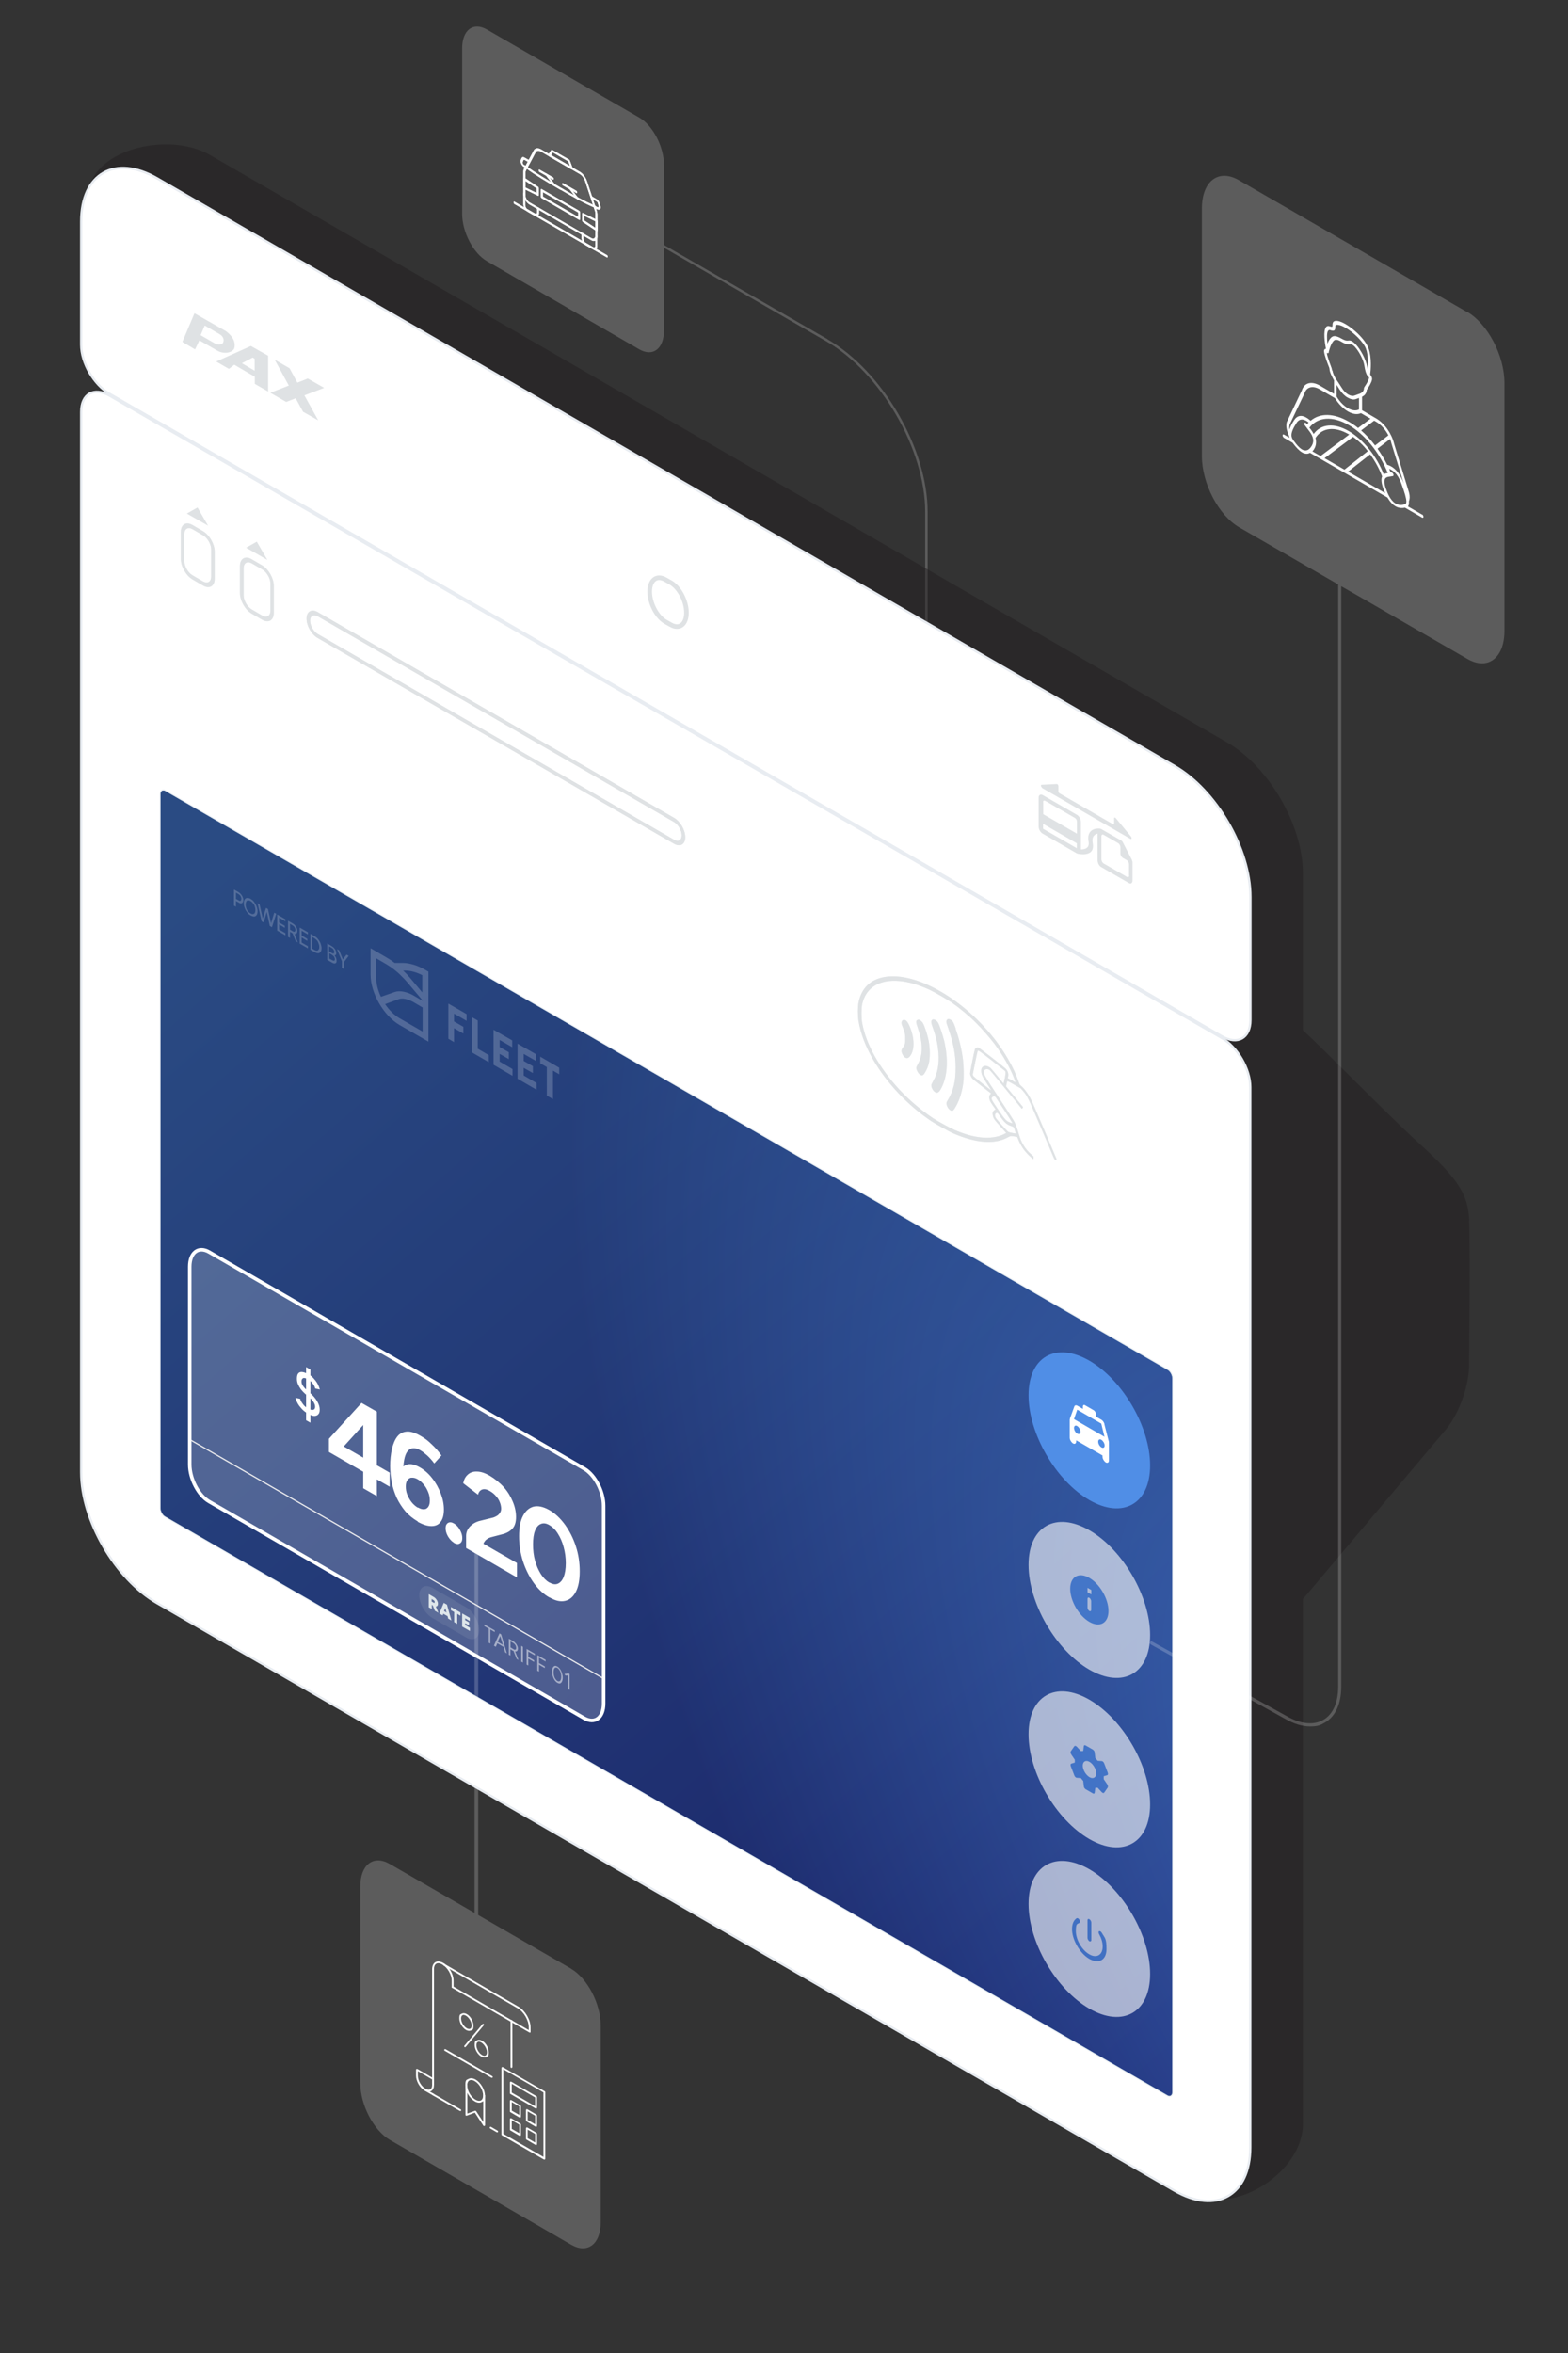 <?xml version="1.0" encoding="UTF-8"?>
<svg id="Layer_1" xmlns="http://www.w3.org/2000/svg" xmlns:xlink="http://www.w3.org/1999/xlink" version="1.1" viewBox="0 0 1024 1536">
  <rect x="0" y="0" width="1024" height="1536" fill="#333333" stroke="none"/>
  <!-- Generator: Adobe Illustrator 29.8.1, SVG Export Plug-In . SVG Version: 2.1.1 Build 2)  -->
  <defs>
    <style>
      .st0, .st1, .st2, .st3, .st4 {
        fill: none;
      }

      .st5 {
        fill: #508ee6;
      }

      .st6, .st7, .st8, .st9, .st10 {
        fill: #fff;
      }

      .st6, .st4 {
        stroke: #e8ecf1;
        stroke-miterlimit: 10;
        stroke-width: 1.5px;
      }

      .st11 {
        fill: #2636c6;
      }

      .st12 {
        fill: url(#radial-gradient);
      }

      .st7 {
        opacity: .2;
      }

      .st13 {
        clip-path: url(#clippath-1);
      }

      .st14 {
        fill: #949ea5;
      }

      .st1 {
        stroke: #949ea5;
        stroke-width: 3px;
      }

      .st15 {
        fill: url(#linear-gradient1);
        fill-opacity: .4;
      }

      .st16 {
        opacity: .6;
      }

      .st17 {
        opacity: .2;
      }

      .st18 {
        opacity: .3;
      }

      .st2 {
        stroke: #e9e9ec;
        stroke-width: .8px;
      }

      .st3 {
        stroke: #fff;
        stroke-width: 2.3px;
      }

      .st19 {
        fill: url(#radial-gradient1);
      }

      .st20 {
        fill: #e0e0e0;
        fill-opacity: .1;
      }

      .st21 {
        fill: #dee6ea;
      }

      .st9 {
        fill-opacity: .2;
      }

      .st22 {
        fill: #bdccd4;
      }

      .st23 {
        fill: url(#linear-gradient);
        fill-opacity: .3;
      }

      .st24 {
        clip-path: url(#clippath);
      }

      .st25 {
        fill: #231f20;
      }

      .st25, .st10 {
        isolation: isolate;
        opacity: .5;
      }
    </style>
    <clipPath id="clippath">
      <path class="st0" d="M107.8,516.4l654.8,378c1.6.9,2.9,3.4,2.9,5.5v465.7c0,2.1-1.3,3.1-2.9,2.2L107.8,989.8c-1.6-.9-2.9-3.4-2.9-5.5v-465.7c0-2.1,1.3-3.1,2.9-2.2Z"/>
    </clipPath>
    <clipPath id="clippath-1">
      <polygon class="st0" points="94.7 497.8 781.1 894.1 781.1 1385.9 94.7 989.6 94.7 497.8"/>
    </clipPath>
    <radialGradient id="radial-gradient" cx="1.8" cy="1280.7" fx="1.8" fy="1280.7" r=".8" gradientTransform="translate(-595731.1 -343861.5) rotate(90) scale(333.4 -465.5) skewX(38.9)" gradientUnits="userSpaceOnUse">
      <stop offset="0" stop-color="#66cdea"/>
      <stop offset="1" stop-color="#66cda4"/>
    </radialGradient>
    <linearGradient id="linear-gradient" x1="184.5" y1="936.8" x2="806.3" y2="419" gradientTransform="translate(40.5 1515.1) rotate(30) scale(1 -1) skewX(-30)" gradientUnits="userSpaceOnUse">
      <stop offset="0" stop-color="#a839ff"/>
      <stop offset="1" stop-color="#c882ff"/>
    </linearGradient>
    <radialGradient id="radial-gradient1" cx="1.5" cy="1281.2" fx="1.5" fy="1281.2" r=".8" gradientTransform="translate(-637553.4 -1348706.9) rotate(176.2) scale(555.9 -1084.4) skewX(-37.6)" gradientUnits="userSpaceOnUse">
      <stop offset="0" stop-color="#508ee6"/>
      <stop offset="1" stop-color="#192167"/>
    </radialGradient>
    <linearGradient id="linear-gradient1" x1="194.7" y1="952.6" x2="761.6" y2="430.2" gradientTransform="translate(40.5 1515.1) rotate(30) scale(1 -1) skewX(-30)" gradientUnits="userSpaceOnUse">
      <stop offset="0" stop-color="#4389ac"/>
      <stop offset="1" stop-color="#192167"/>
    </linearGradient>
  </defs>
  <path class="st7" d="M540.4,221.4l-106.8-61.5v-52.2c0-12-7.3-25.9-16.2-31l-99.4-57.4c-9-5.2-16.2.3-16.2,12.3v107.9c0,12,7.3,25.9,16.2,31l51,29.5,2,1.2,46.4,26.8c9,5.2,16.2-.3,16.2-12.3v-54l106,61.1c35.6,20.6,64.6,70.5,64.6,111.4v74.3c0,.4.3.8.8.8s.8-.3.8-.8v-74.3c0-41.3-29.3-91.9-65.4-112.7Z"/>
  <path class="st25" d="M959.5,796.5c-.9-16.7-6.4-26.2-32.9-50.3-21-19.1-61.3-60.5-75.7-73.7v-102.4c0-31.4-22.2-69.6-49.6-85.5L137,101.1c-27.4-15.8-79.6-3.4-79.6,28l-1.6,80.7s-1.9,14.6,4.7,30.3c6.2,14.7,13.7,19.5,14.6,20.1-1-.6-10.9-6-18,1.1-5.6,5.6-2.2,697.6-2.2,697.6,0,31.4,22.2,69.6,49.6,85.4l673.5,387.2c27.4,15.8,72.9-13.5,72.9-44.9v-342.9c.9-.9,1.7-1.8,2.5-2.8l90.9-107.8c8.7-10.3,15.5-29.7,15.1-43.2,0,0,.9-76.7,0-93.4Z"/>
  <g>
    <path class="st6" d="M53,268.9c0-11.8,8.3-16.5,18.6-10.6l726.3,419.3c10.3,5.9,18.6,20.3,18.6,32v692.2c0,31.4-22.2,44-49.6,28.2L102.6,1046.5c-27.4-15.8-49.6-54.1-49.6-85.4V268.9Z"/>
    <path class="st6" d="M53,144.6c0-31.4,22.2-44,49.6-28.2l664.4,383.6c27.4,15.8,49.6,54.1,49.6,85.5v80.4c0,11.8-8.3,16.5-18.6,10.6L71.6,257.1c-10.3-5.9-18.6-20.3-18.6-32v-80.4Z"/>
    <g class="st18">
      <g>
        <g>
          <path class="st22" d="M132.5,382.2l-6.7-3.9c-4.3-2.5-7.7-8.5-7.7-13.4v-17.7c0-4.9,3.5-6.9,7.7-4.4l6.7,3.9c4.3,2.5,7.7,8.5,7.7,13.4v17.7c0,4.9-3.5,6.9-7.7,4.4ZM125.8,345.5c-3-1.7-5.4-.3-5.4,3.1v17.7c0,3.4,2.4,7.6,5.4,9.3l6.7,3.9c3,1.7,5.4.3,5.4-3.1v-17.7c0-3.4-2.4-7.6-5.4-9.3l-6.7-3.9Z"/>
          <path class="st14" d="M132.5,382.2l-6.7-3.9c-4.3-2.5-7.7-8.5-7.7-13.4v-17.7c0-4.9,3.5-6.9,7.7-4.4l6.7,3.9c4.3,2.5,7.7,8.5,7.7,13.4v17.7c0,4.9-3.5,6.9-7.7,4.4ZM125.8,345.5c-3-1.7-5.4-.3-5.4,3.1v17.7c0,3.4,2.4,7.6,5.4,9.3l6.7,3.9c3,1.7,5.4.3,5.4-3.1v-17.7c0-3.4-2.4-7.6-5.4-9.3l-6.7-3.9Z"/>
        </g>
        <path class="st14" d="M122.1,335.2l6.9-3.9,6.9,11.9-13.8-7.9Z"/>
      </g>
      <g>
        <g>
          <path class="st22" d="M171.1,404.5l-6.7-3.9c-4.3-2.5-7.7-8.5-7.7-13.4v-17.7c0-4.9,3.5-6.9,7.7-4.4l6.7,3.9c4.3,2.5,7.7,8.5,7.7,13.4v17.7c0,4.9-3.5,6.9-7.7,4.4ZM164.5,367.8c-3-1.7-5.4-.3-5.4,3.1v17.7c0,3.4,2.4,7.6,5.4,9.3l6.7,3.9c3,1.7,5.4.3,5.4-3.1v-17.7c0-3.4-2.4-7.6-5.4-9.3l-6.7-3.9Z"/>
          <path class="st14" d="M171.1,404.5l-6.7-3.9c-4.3-2.5-7.7-8.5-7.7-13.4v-17.7c0-4.9,3.5-6.9,7.7-4.4l6.7,3.9c4.3,2.5,7.7,8.5,7.7,13.4v17.7c0,4.9-3.5,6.9-7.7,4.4ZM164.5,367.8c-3-1.7-5.4-.3-5.4,3.1v17.7c0,3.4,2.4,7.6,5.4,9.3l6.7,3.9c3,1.7,5.4.3,5.4-3.1v-17.7c0-3.4-2.4-7.6-5.4-9.3l-6.7-3.9Z"/>
        </g>
        <path class="st14" d="M160.8,357.5l6.9-3.9,6.9,11.9-13.8-7.9Z"/>
      </g>
      <g>
        <path class="st14" d="M440.2,550.8l-232.7-134.3c-4.1-2.3-7.3-8-7.3-12.7,0-4.6,3.3-6.5,7.3-4.2l232.7,134.3c4.1,2.3,7.3,8,7.3,12.7,0,4.6-3.3,6.5-7.3,4.2ZM207.5,402.3c-2.8-1.6-5-.3-5,2.9,0,3.2,2.3,7.1,5,8.7l232.7,134.3c2.8,1.6,5,.3,5-2.9,0-3.2-2.3-7.1-5-8.7l-232.7-134.3Z"/>
        <path class="st14" d="M440.2,550.8l-232.7-134.3c-4.1-2.3-7.3-8-7.3-12.7,0-4.6,3.3-6.5,7.3-4.2l232.7,134.3c4.1,2.3,7.3,8,7.3,12.7,0,4.6-3.3,6.5-7.3,4.2ZM207.5,402.3c-2.8-1.6-5-.3-5,2.9,0,3.2,2.3,7.1,5,8.7l232.7,134.3c2.8,1.6,5,.3,5-2.9,0-3.2-2.3-7.1-5-8.7l-232.7-134.3Z"/>
      </g>
    </g>
    <g>
      <path class="st11" d="M107.8,516.4l654.8,378c1.6.9,2.9,3.4,2.9,5.5v465.7c0,2.1-1.3,3.1-2.9,2.2L107.8,989.8c-1.6-.9-2.9-3.4-2.9-5.5v-465.7c0-2.1,1.3-3.1,2.9-2.2Z"/>
      <path class="st8" d="M107.8,516.4l654.8,378c1.6.9,2.9,3.4,2.9,5.5v465.7c0,2.1-1.3,3.1-2.9,2.2L107.8,989.8c-1.6-.9-2.9-3.4-2.9-5.5v-465.7c0-2.1,1.3-3.1,2.9-2.2Z"/>
      <path class="st4" d="M107.8,516.4l654.8,378c1.6.9,2.9,3.4,2.9,5.5v465.7c0,2.1-1.3,3.1-2.9,2.2L107.8,989.8c-1.6-.9-2.9-3.4-2.9-5.5v-465.7c0-2.1,1.3-3.1,2.9-2.2Z"/>
    </g>
    <g class="st18">
      <g>
        <path class="st22" d="M689.9,756.4c-.6-1.6-11.3-26.6-13.6-32-2.3-5.4-3.3-7.4-4.5-9.4-1.6-2.6-3.5-5-5-6.2-.4-.3-.9-.8-1-1.1-2.3-6.5-4.5-11.3-7.7-16.7-2.5-4.2-4.3-6.9-7-10.6-20.7-27.7-52.7-46.3-73.5-42.6-9.2,1.6-15,7.3-16.9,16.5-.6,3-.6,8.6,0,12.4,1.4,8.2,4.5,16.3,9.5,25,8.9,15.3,22.5,29.8,38,40.2,2.6,1.7,11.8,6.9,14.2,7.9,14.7,6.4,27,7.4,35.5,2.8,2-1.1,2.1-1.1,4.2-.8,1.2.2,2.2.4,2.2.4,1.7,4.4,3.4,7.4,5.9,10.2,1.6,1.8,4.4,4.4,4.6,4.3,0,0,.1-.4.2-.9v-.8c.1,0-1.3-1.2-1.3-1.2-4.2-3.6-6.7-7.7-8.3-13.3-.9-3.2-1.9-5.9-2.8-7.9-.5-1.1-4-6.5-10-15.6-9.7-14.7-10.1-15.5-10.1-17.3s2.4-2.4,4-1c.4.3,5.2,6.1,10.7,12.8,5.5,6.7,10.1,12.3,10.1,12.3s.3-.2.5-.5l.3-.6-5.4-6.6c-3-3.6-5.5-6.7-5.6-6.8-.1-.2,0-.9.6-3.4q.1-.5,4.5,2.1l4.4,2.5,1.5,1.7c2.9,3.3,3.4,4.5,13.7,28.6,2.9,6.8,5.6,13.2,6,14.2.6,1.4.9,1.9,1.3,2.1s1.1-.2.8-.8ZM662.8,737.8c.3,1.1.5,2,.5,2.1,0,0-1,0-2.1-.3-1.1-.2-2.3-.5-2.7-.7-.8-.5-7.8-8.3-8.3-9.3-.6-1.1-.5-2.4.2-2.9.3-.2.8-.3,1-.2s1,1.1,1.7,2.2c2.8,3.9,4.2,5.3,6.8,6.2,2.3.8,2.2.7,2.9,3ZM648.6,715.8c.6-.4,1.1-.2,1.8.7.8,1.1,10.4,15.7,10.6,16.3.2.5,0,.5-1,.1-2.9-1-3.4-1.6-8.6-9.2-4.3-6.3-4.5-6.8-2.9-7.9ZM656.1,704l-.7,3.4-.8-1c-4-4.9-6.8-8.3-7.5-9-.9-.9-2.5-1.6-3.4-1.6-1.8,0-2.9,1.2-2.9,3.1,0,2.3.7,3.9,4,8.9,1.3,2,2.4,3.7,2.4,3.8,0,.2-.2,0-5.9-4.5-3-2.3-5.6-4.5-5.7-4.7-.2-.3-.3-.8-.3-1.1s3-15,3.2-15.3c.4-.5,1.2.1,9.2,6.3,4.5,3.5,8.3,6.5,8.5,6.7.7.6.6,1.6,0,5ZM661.6,705.6c-.9-.5-2.1-1.1-2.6-1.3l-.9-.5.2-.8c.4-1.9,0-3.5-1.3-5.1-.8-1-17.1-13.7-18-14-.9-.3-2,.2-2.3,1-.6,1.8-3.3,15.4-3.2,16.1.2,1.2,1.1,2.8,1.9,3.5.4.4,3.3,2.6,6.3,5l5.5,4.3-.5.6c-.7.7-.9,2-.4,3.6.3,1,.7,1.7,2.1,3.7l1.8,2.5-.8.5c-1,.7-1.4,1.8-1.1,3.2.5,2.3.9,2.9,5,7.4l3.8,4.3-1.5.8c-3.8,1.9-9.2,2.7-15,2.1-5.5-.6-10.7-2.1-17.5-5-2.2-.9-11.5-6-13.7-7.5-16-10.7-29.4-25-38.2-40.6-4.3-7.7-6.9-14.8-8.2-21.9-.5-3.2-.5-8.8,0-11.7,2.3-11,11.2-16.6,24.5-15.4,5.7.5,12.3,2.4,19.5,5.7,3,1.4,11.2,6.1,14.3,8.2,5.7,4,11.6,8.9,16.4,13.7,3.4,3.4,9.1,9.9,11.8,13.5,5.7,7.7,10.3,15.8,12.9,22.7l.8,2.3-1.7-.8Z"/>
        <path class="st22" d="M616.5,679.1c-.9-3.6-3.1-10.3-3.9-11.5-1-1.7-3.1-2.7-3.9-1.8-.8.9-.8,1.5.7,5.7,2.2,6.3,3,10.3,3.5,16,.5,7-.6,13.2-3.3,17.9-.6,1.1-1.2,2.3-1.3,2.5-.4,1.1.5,3.4,1.8,4.6,1.9,1.7,3.2.9,5.1-3.1,3.7-7.8,4.1-18.5,1.3-30.4Z"/>
        <path class="st22" d="M591,665.9c-1.5-.5-2.5.7-2.2,2.4,0,.4.5,1.6.9,2.6,1.2,2.9,1.5,4.3,1.5,7.3,0,3-.3,4-1.5,5.6-.9,1.2-1.1,1.9-.9,2.9.2,1,.9,2.3,1.5,3,1.4,1.4,2.6,1.4,3.8,0,3.3-3.9,3.3-11.8,0-19.6-1.1-2.7-2-3.8-3.2-4.3Z"/>
        <path class="st22" d="M624.1,671.3c-.6-1.7-1.3-3.5-1.6-4-.7-1.2-2.3-2.2-3.2-2.1-.7,0-1.3,1-1.3,1.8s.6,2.2,1.3,4.3c3.4,9.9,4.8,17.3,4.8,25.8,0,8.8-1.5,15.1-5.1,21-.9,1.4-1,1.8-.9,2.6.2,1.2,1,2.8,1.8,3.5.4.3.8.6.9.7.1,0,.4.1.5.2.8.4,1.7-.5,3.1-3.1,2.4-4.3,3.9-9.3,4.7-15.3.4-3.3.3-10.7-.2-14.8-.8-6.7-2.5-13.7-4.9-20.5Z"/>
        <path class="st22" d="M600.9,666c-.9-.5-1.1-.5-1.7-.2-1.2.6-1.2,1.3.3,5.6,3.3,9.7,3.3,17.3-.1,23.3-.9,1.6-1.1,2.2-1,2.8.2,1.1.9,2.4,1.6,3.3.3.4.9.8,1.3,1,1.2.5,1.8.1,3-2,2.1-3.7,2.9-6.9,2.9-12.3,0-5.2-.8-9.7-2.8-15.5-1.3-3.8-2-5.1-3.5-5.9Z"/>
      </g>
      <g>
        <path class="st14" d="M689.9,756.4c-.6-1.6-11.3-26.6-13.6-32-2.3-5.4-3.3-7.4-4.5-9.4-1.6-2.6-3.5-5-5-6.2-.4-.3-.9-.8-1-1.1-2.3-6.5-4.5-11.3-7.7-16.7-2.5-4.2-4.3-6.9-7-10.6-20.7-27.7-52.7-46.3-73.5-42.6-9.2,1.6-15,7.3-16.9,16.5-.6,3-.6,8.6,0,12.4,1.4,8.2,4.5,16.3,9.5,25,8.9,15.3,22.5,29.8,38,40.2,2.6,1.7,11.8,6.9,14.2,7.9,14.7,6.4,27,7.4,35.5,2.8,2-1.1,2.1-1.1,4.2-.8,1.2.2,2.2.4,2.2.4,1.7,4.4,3.4,7.4,5.9,10.2,1.6,1.8,4.4,4.4,4.6,4.3,0,0,.1-.4.2-.9v-.8c.1,0-1.3-1.2-1.3-1.2-4.2-3.6-6.7-7.7-8.3-13.3-.9-3.2-1.9-5.9-2.8-7.9-.5-1.1-4-6.5-10-15.6-9.7-14.7-10.1-15.5-10.1-17.3s2.4-2.4,4-1c.4.3,5.2,6.1,10.7,12.8,5.5,6.7,10.1,12.3,10.1,12.3s.3-.2.5-.5l.3-.6-5.4-6.6c-3-3.6-5.5-6.7-5.6-6.8-.1-.2,0-.9.6-3.4q.1-.5,4.5,2.1l4.4,2.5,1.5,1.7c2.9,3.3,3.4,4.5,13.7,28.6,2.9,6.8,5.6,13.2,6,14.2.6,1.4.9,1.9,1.3,2.1s1.1-.2.8-.8ZM662.8,737.8c.3,1.1.5,2,.5,2.1,0,0-1,0-2.1-.3-1.1-.2-2.3-.5-2.7-.7-.8-.5-7.8-8.3-8.3-9.3-.6-1.1-.5-2.4.2-2.9.3-.2.8-.3,1-.2s1,1.1,1.7,2.2c2.8,3.9,4.2,5.3,6.8,6.2,2.3.8,2.2.7,2.9,3ZM648.6,715.8c.6-.4,1.1-.2,1.8.7.8,1.1,10.4,15.7,10.6,16.3.2.5,0,.5-1,.1-2.9-1-3.4-1.6-8.6-9.2-4.3-6.3-4.5-6.8-2.9-7.9ZM656.1,704l-.7,3.4-.8-1c-4-4.9-6.8-8.3-7.5-9-.9-.9-2.5-1.6-3.4-1.6-1.8,0-2.9,1.2-2.9,3.1,0,2.3.7,3.9,4,8.9,1.3,2,2.4,3.7,2.4,3.8,0,.2-.2,0-5.9-4.5-3-2.3-5.6-4.5-5.7-4.7-.2-.3-.3-.8-.3-1.1s3-15,3.2-15.3c.4-.5,1.2.1,9.2,6.3,4.5,3.5,8.3,6.5,8.5,6.7.7.6.6,1.6,0,5ZM661.6,705.6c-.9-.5-2.1-1.1-2.6-1.3l-.9-.5.2-.8c.4-1.9,0-3.5-1.3-5.1-.8-1-17.1-13.7-18-14-.9-.3-2,.2-2.3,1-.6,1.8-3.3,15.4-3.2,16.1.2,1.2,1.1,2.8,1.9,3.5.4.4,3.3,2.6,6.3,5l5.5,4.3-.5.6c-.7.7-.9,2-.4,3.6.3,1,.7,1.7,2.1,3.7l1.8,2.5-.8.5c-1,.7-1.4,1.8-1.1,3.2.5,2.3.9,2.9,5,7.4l3.8,4.3-1.5.8c-3.8,1.9-9.2,2.7-15,2.1-5.5-.6-10.7-2.1-17.5-5-2.2-.9-11.5-6-13.7-7.5-16-10.7-29.4-25-38.2-40.6-4.3-7.7-6.9-14.8-8.2-21.9-.5-3.2-.5-8.8,0-11.7,2.3-11,11.2-16.6,24.5-15.4,5.7.5,12.3,2.4,19.5,5.7,3,1.4,11.2,6.1,14.3,8.2,5.7,4,11.6,8.9,16.4,13.7,3.4,3.4,9.1,9.9,11.8,13.5,5.7,7.7,10.3,15.8,12.9,22.7l.8,2.3-1.7-.8Z"/>
        <path class="st14" d="M616.5,679.1c-.9-3.6-3.1-10.3-3.9-11.5-1-1.7-3.1-2.7-3.9-1.8-.8.9-.8,1.5.7,5.7,2.2,6.3,3,10.3,3.5,16,.5,7-.6,13.2-3.3,17.9-.6,1.1-1.2,2.3-1.3,2.5-.4,1.1.5,3.4,1.8,4.6,1.9,1.7,3.2.9,5.1-3.1,3.7-7.8,4.1-18.5,1.3-30.4Z"/>
        <path class="st14" d="M591,665.9c-1.5-.5-2.5.7-2.2,2.4,0,.4.5,1.6.9,2.6,1.2,2.9,1.5,4.3,1.5,7.3,0,3-.3,4-1.5,5.6-.9,1.2-1.1,1.9-.9,2.9.2,1,.9,2.3,1.5,3,1.4,1.4,2.6,1.4,3.8,0,3.3-3.9,3.3-11.8,0-19.6-1.1-2.7-2-3.8-3.2-4.3Z"/>
        <path class="st14" d="M624.1,671.3c-.6-1.7-1.3-3.5-1.6-4-.7-1.2-2.3-2.2-3.2-2.1-.7,0-1.3,1-1.3,1.8s.6,2.2,1.3,4.3c3.4,9.9,4.8,17.3,4.8,25.8,0,8.8-1.5,15.1-5.1,21-.9,1.4-1,1.8-.9,2.6.2,1.2,1,2.8,1.8,3.5.4.3.8.6.9.7.1,0,.4.1.5.2.8.4,1.7-.5,3.1-3.1,2.4-4.3,3.9-9.3,4.7-15.3.4-3.3.3-10.7-.2-14.8-.8-6.7-2.5-13.7-4.9-20.5Z"/>
        <path class="st14" d="M600.9,666c-.9-.5-1.1-.5-1.7-.2-1.2.6-1.2,1.3.3,5.6,3.3,9.7,3.3,17.3-.1,23.3-.9,1.6-1.1,2.2-1,2.8.2,1.1.9,2.4,1.6,3.3.3.4.9.8,1.3,1,1.2.5,1.8.1,3-2,2.1-3.7,2.9-6.9,2.9-12.3,0-5.2-.8-9.7-2.8-15.5-1.3-3.8-2-5.1-3.5-5.9Z"/>
      </g>
    </g>
    <g class="st18">
      <g>
        <path class="st14" d="M143.6,229.7c1.2.4,2.4.6,3.6.6,2.3,0,4.3-.8,5.5-2.3.4-.5,1.1-3.2-.1-6-1.5-3.2-4.3-5.3-5.3-6-.2-.2-.4-.2-.4-.2l-3.2-1.8c-5.6-3.2-11.1-6.3-16.7-9.5l-7.9,18.7,8.3,4.9,2.8-5.9,11.9,6.8c.5.3,1,.5,1.5.7M131,218.8l2.7-6.3s8.5,5,9.6,5.6c0,0,.2.1.3.2,3.6,2.2,2.5,5.8,1.2,6.3-.4.2-.8.3-1.2.3-1.5.2-2.9-.5-2.9-.5l-9.7-5.6Z"/>
        <path class="st14" d="M163.9,225.8l-1.7.8-15,6.7-3.6,1.6-2.4,1.1,2.4,1.4,3.6,2.1,2.3,1.3,3.5-2.7,9.2,5.4,4.2,2.4v4.7s8.7,5,8.7,5v-23.4c-.1,0-11.2-6.3-11.2-6.3ZM166.3,242l-4.1-2.4-4.2-2.5,4.2-2.2,2.8-1.5,1.3.8v7.8Z"/>
        <polygon class="st14" points="211.7 253.2 201 247.1 194.2 249.8 189.1 240.4 179.4 234.8 188.6 251.7 176.5 256.4 186.9 262.4 193.1 260 197.9 268.8 207.8 274.4 198.8 258.1 211.7 253.2"/>
      </g>
      <path class="st1" d="M434.6,378.4l3.4,1.9c5.7,3.3,10.3,12.1,10.3,19.7h0c0,7.6-4.6,11.1-10.3,7.8l-3.4-1.9c-5.7-3.3-10.3-12.1-10.3-19.7h0c0-7.6,4.6-11.1,10.3-7.8Z"/>
      <path class="st14" d="M680.4,514.3l57.8,33.3c.8.5,1.1-.6.4-1.5l-9.9-12c-.5-.6-1.1-.6-1.1.1v3.4c0,.5-.3.7-.8.4l-34.8-20.1c-.4-.2-.8-.8-.8-1.3v-3.4c0-.7-.6-1.5-1.1-1.4l-9.9.5c-.7,0-.4,1.4.4,1.9Z"/>
      <path class="st14" d="M739.3,561.5l-6-11.6c-.3-.6-.7-1.1-1.2-1.3l-12.9-7.4c-.1,0-.2,0-.3-.1-.2-.1-.4-.2-.6-.2-3.2-.4-8.8.9-7.4,8.5.8,4.3-2.5,5.1-5,5.1v-18c0-1.8-1.2-3.9-2.8-4.7l-22-12.7c-1.5-.9-2.8-.2-2.8,1.6v18.9c0,1.8,1.2,3.9,2.8,4.7l22,12.7c.3.1.5.2.7.3,0,0,0,0,.1,0,.1,0,2.8.7,5.4.2,3.6-.6,5.1-3.1,4.3-7.2-.8-4.2,1.3-5.7,3.2-6.1v17.4c0,1.7,1,3.7,2.3,4.4l18.2,10.5c1.2.7,2.3,0,2.3-1.8v-11.8c0-.4-.1-.9-.4-1.3ZM681.2,523.6c0-.9.6-1.2,1.4-.8l19.3,11.1c.8.4,1.4,1.5,1.4,2.4v7.9s-22-12.7-22-12.7v-7.9ZM681.2,537.8l22,12.7v3.2s-22-12.7-22-12.7v-3.2ZM737.4,571.5c0,1-.7,1.4-1.5.9l-15.1-8.7c-.9-.5-1.5-1.7-1.5-2.7v-15.1c0-1,.7-1.4,1.5-.9l9.4,5.4c.9.5,1.5,1.7,1.5,2.7v4.2c0,1,.7,2.2,1.5,2.7l2.6,1.5c.9.5,1.5,1.7,1.5,2.7v7.3Z"/>
    </g>
  </g>
  <g class="st24">
    <g class="st13">
      <g>
        <polygon class="st12" points="94.7 486.1 797.7 892 797.7 1395.5 94.7 989.6 94.7 486.1"/>
        <polygon class="st23" points="94.7 486.1 797.7 892 797.7 1395.5 94.7 989.6 94.7 486.1"/>
        <polygon class="st19" points="94.7 486.1 797.7 892 797.7 1395.5 94.7 989.6 94.7 486.1"/>
        <polygon class="st15" points="94.7 486.1 797.7 892 797.7 1395.5 94.7 989.6 94.7 486.1"/>
        <path class="st9" d="M136.6,817.3l244.9,141.4c7,4,12.7,14.9,12.7,24.2v129.1c0,9.3-5.7,13.6-12.7,9.6l-244.9-141.4c-7-4-12.7-14.9-12.7-24.2v-129.1c0-9.3,5.7-13.6,12.7-9.6Z"/>
        <path class="st3" d="M136.6,817.3l244.9,141.4c7,4,12.7,14.9,12.7,24.2v129.1c0,9.3-5.7,13.6-12.7,9.6l-244.9-141.4c-7-4-12.7-14.9-12.7-24.2v-129.1c0-9.3,5.7-13.6,12.7-9.6Z"/>
        <path class="st8" d="M201.2,922.9c-1.5-.9-2.9-1.9-4-3.1-1.1-1.2-2.1-2.4-2.8-3.7-.7-1.3-1.2-2.5-1.4-3.6l3,.6c.3,1.1.9,2.3,1.8,3.4.8,1.2,1.9,2.1,3.2,2.8,1.5.9,2.6,1.2,3.5,1,.9-.2,1.3-.9,1.3-2s-.4-2.1-1.1-3.2c-.8-1.1-1.7-2.2-3-3.2l-2.5-2.1c-1-.9-1.9-1.9-2.7-2.9-.8-1.1-1.4-2.2-1.9-3.3-.5-1.2-.7-2.4-.7-3.6,0-2.3.6-3.7,1.9-4.2,1.3-.5,3.2,0,5.6,1.3s2.6,1.8,3.6,2.9c1,1.1,1.9,2.3,2.5,3.5s1.1,2.4,1.4,3.5l-3-.6c-.3-1.2-.9-2.3-1.8-3.4-.8-1.1-1.9-2.1-3.1-2.7s-2.3-1-3-.7c-.7.3-1.1,1-1.1,2.1s.3,2,.9,2.9,1.3,1.7,2.2,2.5l2.5,2.2c2,1.7,3.6,3.6,4.7,5.5,1.1,2,1.6,3.7,1.6,5.3s-.3,2.4-.9,3.1c-.6.7-1.5,1.1-2.6,1.1-1.1,0-2.5-.5-4.2-1.5ZM199.9,927.1v-34.7s2.8,1.6,2.8,1.6v34.7s-2.8-1.6-2.8-1.6Z"/>
        <path class="st8" d="M237.2,971.6v-10.9s-22.4-12.9-22.4-12.9v-8.6s21.3-23.4,21.3-23.4l10,5.7v35s8.4,4.8,8.4,4.8v9.2s-8.4-4.8-8.4-4.8v10.9s-8.9-5.1-8.9-5.1ZM224.5,944.2l12.7,7.3v-21.3s-12.7,14-12.7,14ZM272.9,993.2c-3.2-1.9-6-4.1-8.3-6.8-2.2-2.7-4.1-5.6-5.6-8.8-1.4-3.2-2.5-6.5-3.2-10-.6-3.5-1-7.1-1-10.7s.4-7.9,1.2-11.2c.8-3.3,1.9-6,3.5-8,1.6-2,3.6-3,6.1-3.2,2.5-.2,5.4.7,8.9,2.7s5,3.3,7.3,5.5c2.4,2.2,4.6,4.7,6.5,7.4l-4.7,5.2c-1.4-2-3-3.7-4.6-5.2-1.6-1.4-3.1-2.6-4.5-3.4-3.5-2-6.3-1.8-8.3.6-2,2.4-3,7.5-2.9,15.3l-1.9-2.6c1.1-2.3,2.7-3.6,4.9-4.1,2.2-.5,4.8.2,7.8,1.9s5.8,4.1,8.1,7.1c2.4,3,4.2,6.3,5.6,9.9,1.4,3.6,2.1,7.1,2.1,10.6s-.7,6.1-2.1,8c-1.4,1.9-3.4,2.8-6,2.8-2.6,0-5.6-.9-9.1-2.9ZM272.9,984c1.5.9,2.9,1.3,4,1.2,1.2,0,2.1-.6,2.8-1.6s1-2.3,1-4.1-.3-3.6-1-5.3c-.7-1.8-1.6-3.5-2.8-4.9-1.2-1.5-2.5-2.7-4-3.6s-2.9-1.2-4.1-1.1c-1.2,0-2.1.7-2.8,1.7-.7,1-1,2.3-1,4.1s.3,3.6,1,5.3,1.6,3.4,2.8,4.9c1.2,1.5,2.6,2.7,4.1,3.6ZM296.5,1007.1c-1.5-.9-2.8-2.3-3.9-4.1-1.1-1.9-1.6-3.7-1.6-5.4s.5-2.8,1.6-3.5c1.1-.6,2.4-.5,3.9.4s2.8,2.2,3.8,4.1c1.1,1.9,1.6,3.7,1.6,5.4s-.5,2.9-1.6,3.5c-1.1.7-2.3.5-3.8-.3ZM304.4,1010.4v-7.9c0-1.5.4-3,1.2-4.3.8-1.4,2-2.5,3.4-3.5,1.5-1,3.2-1.7,5.1-2.1l7.3-1.8c1-.2,1.9-.6,2.8-1.1.9-.5,1.6-1.1,2.2-2,.6-.9.9-1.8.9-2.9s-.3-2.8-.9-4.2c-.5-1.4-1.4-2.8-2.5-4-1.1-1.3-2.4-2.4-4-3.3s-2.6-1.2-3.7-1.2c-1.1,0-1.9.4-2.6,1-.7.7-1.2,1.5-1.4,2.6l-9.7-7.5c.5-2.4,1.4-4.2,3-5.6,1.5-1.4,3.5-2.1,5.9-2,2.5,0,5.3.9,8.4,2.7s6.6,4.6,9.2,7.5c2.6,2.9,4.5,6.1,5.9,9.5,1.4,3.3,2.1,6.7,2.1,10s-.8,6-2.5,7.7c-1.6,1.7-3.8,2.9-6.7,3.6l-6.5,1.7c-1.3.3-2.5.8-3.4,1.5-1,.7-1.7,1.7-2.2,2.9l21.9,12.6v9.4s-33.2-19.2-33.2-19.2ZM358.8,1042.8c-3.9-2.2-7.3-5.4-10.3-9.6-3-4.2-5.3-8.9-7-14.1-1.7-5.3-2.5-10.7-2.5-16.3s.8-10,2.5-13.2c1.7-3.3,4-5.3,6.9-6.1,3-.7,6.4,0,10.3,2.2,3.9,2.2,7.3,5.5,10.3,9.6,3,4.2,5.4,8.9,7.1,14.2,1.7,5.2,2.5,10.6,2.5,16.2,0,5.6-.8,10-2.5,13.3-1.7,3.3-4,5.3-7,6-3,.7-6.4,0-10.3-2.3ZM358.8,1033c2.1,1.2,3.9,1.5,5.5.8,1.6-.7,2.9-2.1,3.8-4.4.9-2.3,1.4-5.3,1.4-9s-.5-7.2-1.4-10.5c-.9-3.4-2.2-6.3-3.8-8.8-1.6-2.6-3.5-4.4-5.6-5.6s-3.9-1.4-5.5-.7c-1.6.6-2.9,2.1-3.8,4.4-.9,2.3-1.3,5.3-1.3,9,0,3.7.4,7.2,1.3,10.5.9,3.3,2.2,6.2,3.8,8.8,1.6,2.5,3.5,4.4,5.6,5.6Z"/>
        <line class="st2" x1="124.8" y1="940.2" x2="393.4" y2="1095.3"/>
        <path class="st20" d="M282.4,1036.5l22,12.7c4.7,2.7,8.6,9.4,8.6,14.8h0c0,5.4-3.8,7.6-8.6,4.9l-22-12.7c-4.7-2.7-8.6-9.4-8.6-14.8h0c0-5.4,3.8-7.6,8.6-4.9Z"/>
        <path class="st21" d="M280,1049.2v-8.6s3.1,1.8,3.1,1.8c.6.3,1.1.7,1.5,1.2.4.5.8,1,1,1.6.3.6.4,1.2.4,1.7s-.1,1-.4,1.3c-.2.3-.6.5-1,.5l1.7,4.1-2.3-1.3-1.4-3.5h-.1c0,0,0-.1-.1-.1l-.4-.3v2.7s-2-1.1-2-1.1ZM282,1045.5l1,.6c.2.1.3.2.5.2.1,0,.2,0,.3-.1,0,0,.1-.2.1-.4s0-.5-.3-.8c-.2-.3-.4-.5-.7-.6l-1-.6v1.7ZM286.9,1053.2l2.9-6.9,2.1,1.2,2.9,10.3-2.1-1.2-.4-1.6-2.8-1.6-.4,1.1-2.1-1.2ZM290.1,1051.7l1.5.9-.8-2.8-.8,1.9ZM296.6,1058.8v-6.5s-2.1-1.2-2.1-1.2v-2.1s6.2,3.6,6.2,3.6v2.1s-2.1-1.2-2.1-1.2v6.5s-2-1.1-2-1.1ZM301.8,1061.8v-8.6s5,2.9,5,2.9v2.1s-3-1.8-3-1.8v1.2s2.5,1.4,2.5,1.4v2s-2.5-1.4-2.5-1.4v1.2s3.1,1.8,3.1,1.8v2.1s-5.1-2.9-5.1-2.9Z"/>
        <path class="st10" d="M319.2,1072.4v-9.2s-2.9-1.7-2.9-1.7v-1.1s6.8,3.9,6.8,3.9v1.1s-2.9-1.7-2.9-1.7v9.2s-1.1-.6-1.1-.6ZM322.5,1074.4l3.7-8.2,1.1.7,3.7,12.4-1.1-.7-1-3.5-4.1-2.4-1,2.3-1.2-.7ZM325.1,1071.8l3.3,1.9-1.7-5.7-1.7,3.7ZM332.3,1080v-10.3s2.9,1.7,2.9,1.7c.6.3,1.1.8,1.5,1.3.5.5.8,1.1,1.1,1.7.3.6.4,1.2.4,1.8s-.2,1.2-.5,1.5c-.3.3-.8.4-1.3.3l2.2,5.6-1.2-.7-2.1-5.3c0,0-.1,0-.2,0h-.2c0-.1-1.6-1-1.6-1v4.1s-1.1-.6-1.1-.6ZM333.4,1075.4l2,1.2c.3.2.6.3.9.3.3,0,.5-.1.6-.4.2-.2.2-.5.2-.9s-.2-1.2-.5-1.7c-.4-.6-.8-1-1.4-1.4l-1.8-1v4ZM340.4,1084.7v-10.3s1.1.6,1.1.6v10.3s-1.1-.6-1.1-.6ZM343.9,1086.7v-10.3s5.4,3.1,5.4,3.1v1.1s-4.3-2.5-4.3-2.5v3.5s3.8,2.2,3.8,2.2v1.1s-3.8-2.2-3.8-2.2v4.5s-1.1-.6-1.1-.6ZM350.9,1090.7v-10.3s5.4,3.1,5.4,3.1v1.1s-4.3-2.5-4.3-2.5v3.5s3.8,2.2,3.8,2.2v1.1s-3.8-2.2-3.8-2.2v4.5s-1.1-.6-1.1-.6ZM364,1098.5c-.7-.4-1.3-1-1.8-1.7-.5-.8-.9-1.6-1.2-2.6-.3-1-.5-2-.5-3s.2-1.9.5-2.5c.3-.6.7-1,1.2-1.2.5-.2,1.1,0,1.8.4s1.3,1,1.8,1.7c.5.8.9,1.6,1.2,2.6.3,1,.5,2,.5,3s-.2,1.9-.5,2.5c-.3.6-.7,1-1.2,1.2-.5.1-1.1,0-1.8-.4ZM364,1097.3c.5.3.9.3,1.3.2.4-.1.7-.5.9-1,.2-.5.3-1.2.3-2s-.1-1.6-.3-2.4c-.2-.8-.5-1.4-.9-2-.4-.6-.8-1-1.3-1.3s-.9-.3-1.3-.2c-.4.1-.7.5-.9,1-.2.5-.3,1.2-.3,2s.1,1.6.3,2.4c.2.8.5,1.4.9,2,.4.6.8,1,1.3,1.3ZM370.9,1102.3v-8.7c-.3.1-.7.2-1,.2-.3,0-.7-.1-1-.3v-1.1c.2.1.4.2.6.2.2,0,.5,0,.8-.1.3,0,.5-.2.7-.3l1,.6v10.3s-1.1-.6-1.1-.6Z"/>
        <path class="st5" d="M671.7,910.8c0-25.1,17.8-35.2,39.7-22.6,21.9,12.7,39.7,43.3,39.7,68.4,0,25.1-17.8,35.2-39.7,22.6-21.9-12.7-39.7-43.3-39.7-68.4Z"/>
        <path class="st8" d="M721.3,929.6c-.3-1.1-1.1-2.3-2-2.8l-3.6-2.1v-1.6c0-.9-.6-2-1.4-2.5l-5.7-3.3c-.8-.5-1.4,0-1.4.8v1.6s-3.6-2.1-3.6-2.1c-.9-.5-1.7-.3-2,.5l-2.8,7.7c0,.3-.2.6-.2,1v11.7c0,1.4,1,3,2.1,3.7s2.1.1,2.1-1.2v-.8s17.2,9.9,17.2,9.9v.8c0,1.3,1,3,2.1,3.7s2.1.1,2.1-1.2v-11.7c0-.4,0-.8-.2-1.2l-2.8-10.9ZM703.5,935.8c-1.2-.7-2.1-2.3-2.1-3.7s1-1.9,2.1-1.2,2.1,2.3,2.1,3.7-1,1.9-2.1,1.2ZM719.3,944.8c-1.2-.7-2.1-2.3-2.1-3.7s1-1.9,2.1-1.2,2.1,2.3,2.1,3.7-1,1.9-2.1,1.2ZM701.4,926.3l2.1-6.1,15.7,9.1,2.1,8.6-20-11.6Z"/>
        <g class="st16">
          <path class="st8" d="M671.7,1021.5c0-25.1,17.8-35.2,39.7-22.6s39.7,43.3,39.7,68.4c0,25.1-17.8,35.2-39.7,22.6-21.9-12.7-39.7-43.3-39.7-68.4Z"/>
          <path class="st5" d="M711.4,1030c-6.9-4-12.5-.8-12.5,7.1,0,7.9,5.6,17.6,12.5,21.6,6.9,4,12.5.8,12.5-7.1s-5.6-17.6-12.5-21.6ZM711.4,1051.6c-.7-.4-1.2-1.4-1.2-2.2v-5.7c0-.8.6-1.1,1.2-.7s1.2,1.4,1.2,2.2v5.7c0,.8-.6,1.1-1.2.7ZM712.7,1040.8l-2.5-1.4v-2.9s2.5,1.4,2.5,1.4v2.9Z"/>
        </g>
        <g class="st16">
          <path class="st8" d="M671.7,1132.1c0-25.1,17.8-35.2,39.7-22.6,21.9,12.7,39.7,43.3,39.7,68.4,0,25.1-17.8,35.2-39.7,22.6-21.9-12.7-39.7-43.3-39.7-68.4Z"/>
          <path class="st5" d="M720.8,1160.5c0-.3,0-.7,0-1l2.3-.7c.5-.1.6-.9.3-1.7l-2.3-6c-.3-.8-1-1.5-1.6-1.5l-2.7-.2c-.5-.6-.9-1.3-1.5-1.8l-.4-3.5c0-.8-.6-1.6-1.2-2l-4.7-2.7c-.6-.4-1.2-.1-1.2.5l-.4,3.1c-.5,0-1,0-1.5.1l-2.7-2.9c-.6-.6-1.2-.7-1.6-.3l-2.3,3.3c-.3.5-.2,1.3.3,2.1l2.3,3.4c0,.3,0,.6,0,.9s0,.7,0,1l-2.3.7c-.5.1-.6.9-.3,1.7l2.3,6c.3.8,1,1.5,1.6,1.5l2.7.2c.5.6.9,1.3,1.5,1.8l.4,3.5c0,.8.6,1.6,1.2,2l4.7,2.7c.6.4,1.2.1,1.2-.5l.4-3.1c.5,0,1,0,1.5-.1l2.7,2.9c.6.6,1.3.8,1.6.3l2.3-3.3c.3-.4.2-1.3-.3-2.1l-2.3-3.4c0-.3,0-.6,0-.9ZM711.5,1160.1c-2.4-1.4-4.4-4.8-4.4-7.5s2-3.9,4.4-2.5c2.4,1.4,4.4,4.8,4.4,7.5s-2,3.9-4.4,2.5Z"/>
        </g>
        <g class="st16">
          <path class="st8" d="M671.7,1242.8c0-25.1,17.8-35.2,39.7-22.6,21.9,12.7,39.7,43.3,39.7,68.4,0,25.1-17.8,35.2-39.7,22.6-21.9-12.7-39.7-43.3-39.7-68.4Z"/>
          <path class="st5" d="M711.4,1252.8c-.7-.4-1.2,0-1.2.7v11.5c0,.8.6,1.8,1.2,2.2s1.3,0,1.3-.7v-11.5c0-.8-.6-1.8-1.3-2.2ZM717.8,1260.6c-.5.3-.5,1.2,0,2,1.4,2.5,2.3,5.3,2.3,7.9.1,5.6-3.9,8-8.6,5.3-4.9-2.7-8.9-9.6-8.9-15.1s.9-4.5,2.3-5.5c.5-.3.5-1.2,0-2-.5-.9-1.3-1.3-1.8-1-1.8,1.2-2.9,3.4-3,6.7-.2,6.9,4.8,15.8,10.9,19.6,6.4,3.9,11.6,1.1,11.6-6.2s-1.1-7.1-3-10.5c-.5-.9-1.3-1.4-1.8-1.1Z"/>
        </g>
        <g class="st17">
          <path class="st8" d="M292.7,655.1l12,6.9v4.4s-8.2-4.7-8.2-4.7v5.1s6.1,3.5,6.1,3.5v4.4s-6.1-3.5-6.1-3.5v9.1s-3.7-2.2-3.7-2.2v-23"/>
          <path class="st8" d="M308,663.9l4,2.3v18.4s7.2,4.2,7.2,4.2v4.6s-11.2-6.5-11.2-6.5v-23Z"/>
          <path class="st8" d="M322.3,672.2l12.2,7v4.4s-8.2-4.7-8.2-4.7v4.6s6,3.4,6,3.4v4.5s-6-3.4-6-3.4v5s8.4,4.9,8.4,4.9v4.4s-12.4-7.2-12.4-7.2v-23"/>
          <path class="st8" d="M338,681.3l12.2,7v4.4s-8.2-4.7-8.2-4.7v4.6s6,3.4,6,3.4v4.5s-6-3.4-6-3.4v5s8.4,4.9,8.4,4.9v4.4s-12.4-7.2-12.4-7.2v-23"/>
          <path class="st8" d="M352.8,689.8l12.4,7.2v4.3s-4.1-2.4-4.1-2.4v18.6s-4-2.3-4-2.3v-18.6s-4.3-2.5-4.3-2.5v-4.3Z"/>
          <path class="st8" d="M276,657.6v15.8s-15.1-8.7-15.1-8.7c-3.4-2-6.7-5.2-9.4-9.2l8.7-3.2c2.5-1,6.1-.2,10,2l5.6,3.3h0ZM276,648.1l-8-9.5c-1.5-1.8-3-3.4-4.7-5h1.4c3.4,0,7.3,1.1,11.1,3v11.4h0ZM248.8,650.8c-2-4.2-3.1-8.5-3.1-12.4v-12.8s6.7,3.9,6.7,3.9c1.8,1.1,3.5,2.2,5.7,4,4.2,3.3,8.1,8,8.1,8l9.7,11.5v.3s-5.6-3.3-5.6-3.3c-4.5-2.6-9.1-3.5-12.3-2.5l-9.2,3.2h0ZM277.7,633.1c-5-2.9-10-4.4-14.5-4.5h-5.5c-1.7-1.4-3.5-2.5-5.2-3.5l-10.5-6.1v17.2c0,12.1,8.5,26.8,18.9,32.9l18.9,10.9v-45.7s-2.1-1.2-2.1-1.2Z"/>
          <path class="st8" d="M152.8,591.1v-10.4s3,1.7,3,1.7c.6.4,1.1.8,1.6,1.4.5.6.8,1.1,1.1,1.8.3.7.4,1.3.4,2s-.2,1.1-.4,1.5c-.2.3-.6.6-1,.6-.4,0-.9,0-1.4-.4l-2-1.1v3.7s-1.3-.7-1.3-.7h0ZM154.1,586.8l2,1.1c.5.3.8.3,1.1,0,.3-.2.4-.6.4-1.2s-.2-1.2-.5-1.7c-.3-.6-.8-1-1.3-1.3l-1.7-1v4h0Z"/>
          <path class="st8" d="M163.7,597.6c-.9-.5-1.7-1.1-2.3-2-.6-.8-1.2-1.8-1.6-2.9-.4-1.1-.6-2.1-.6-3.1s.2-1.9.6-2.4c.4-.6.9-1,1.6-1,.6,0,1.4,0,2.3.6s1.7,1.1,2.3,2.1c.6.8,1.2,1.8,1.6,2.9.4,1.1.6,2.1.6,3.1s-.2,1.9-.6,2.4c-.4.6-.9,1-1.6,1-.6,0-1.4-.2-2.3-.7ZM163.7,596.3c.6.4,1.1.5,1.6.4s.9-.3,1.1-.7c.2-.5.4-1.1.4-1.9s-.2-1.6-.4-2.3c-.2-.8-.6-1.5-1.1-2.1-.5-.6-1-1.1-1.7-1.5s-1.2-.5-1.7-.4c-.5,0-.9.3-1.1.8-.2.5-.4,1.1-.4,1.9s.2,1.6.4,2.3.6,1.5,1.1,2c.5.6,1,1.1,1.7,1.5h0Z"/>
          <path class="st8" d="M170.9,601.6l-2.7-12,1.3.7,2.1,9.3,2.1-6.9,1.3.7,2,9.3,2.1-6.9,1.3.7-2.8,8.8-1.4-.8-2-9.2-2,6.9-1.4-.8Z"/>
          <path class="st8" d="M181,607.4v-10.4s5.4,3.1,5.4,3.1v1.4s-4.1-2.4-4.1-2.4v3.1s3.7,2.2,3.7,2.2v1.3s-3.7-2.2-3.7-2.2v3.3s4.1,2.4,4.1,2.4v1.4s-5.4-3.1-5.4-3.1h0Z"/>
          <path class="st8" d="M188.1,611.5v-10.4s3,1.7,3,1.7c.6.4,1.1.7,1.6,1.3.5.6.8,1.1,1.1,1.7.3.6.4,1.2.4,1.9s-.2,1.2-.5,1.6c-.3.4-.8.5-1.3.4l2.1,5.5-1.4-.8-2-5.1-1.7-1v4s-1.3-.7-1.3-.7h0ZM189.4,606.9l1.9,1.1c.3.2.6.3.8.2.2,0,.5,0,.6-.3,0-.2.2-.5.2-.8,0-.6-.2-1.1-.5-1.7-.3-.6-.8-1-1.3-1.3l-1.7-1v3.8Z"/>
          <path class="st8" d="M195.7,615.9v-10.4s5.4,3.1,5.4,3.1v1.4s-4.1-2.4-4.1-2.4v3.1s3.7,2.2,3.7,2.2v1.3s-3.7-2.2-3.7-2.2v3.3s4.1,2.4,4.1,2.4v1.4s-5.4-3.1-5.4-3.1h0Z"/>
          <path class="st8" d="M202.7,620v-10.4s2.8,1.6,2.8,1.6c.9.5,1.6,1.1,2.3,2,.6.8,1.2,1.7,1.6,2.8.4,1.1.6,2,.6,3s-.2,1.8-.6,2.4c-.4.5-.9.9-1.6.9-.6,0-1.4-.2-2.3-.7l-2.8-1.6h0ZM204,619.3l1.5.9c.4.2.9.4,1.2.4.4,0,.7,0,1-.3.2-.2.5-.5.6-.8.2-.4.2-.8.2-1.3s0-1-.2-1.6c-.2-.6-.4-1.1-.6-1.6-.2-.5-.6-1-1-1.4-.4-.4-.8-.7-1.2-1l-1.5-.9v7.6s0,0,0,0Z"/>
          <path class="st8" d="M213.7,626.3v-10.4s2.9,1.7,2.9,1.7c.6.4,1.1.7,1.6,1.3.5.5.8,1,1,1.5.2.6.4,1.2.4,1.8s0,.9-.3,1.1c-.2.2-.5.4-.8.5.5.6.8,1,1,1.6.2.6.3,1.1.3,1.7s0,1.1-.3,1.4c-.2.3-.6.4-1,.5-.4,0-1-.2-1.5-.5l-3.3-1.9h0ZM215,621.1l1.8,1.1c.5.3.8.3,1.1.2.2-.1.4-.4.4-1s-.2-1-.5-1.5c-.3-.5-.7-.9-1.3-1.2l-1.6-.9v3.2s0,0,0,0ZM215,625.7l1.9,1.1c.6.3,1,.4,1.3.3.3,0,.5-.4.5-.9s-.2-1.1-.5-1.6c-.3-.5-.8-.9-1.4-1.3l-1.7-1v3.3s0,0,0,0Z"/>
          <path class="st8" d="M223.3,631.8v-4.3s-3.2-7.9-3.2-7.9l1.4.8,2.4,5.9,2.4-3.1,1.4.8-3.2,4.2v4.3s-1.3-.7-1.3-.7Z"/>
        </g>
      </g>
    </g>
  </g>
  <path class="st7" d="M373.1,1285.2l-60.8-35.1v-245.4l-2.4-1.4v245.4l-55.3-31.9c-10.7-6.2-19.3.4-19.3,14.6v128.5c0,14.2,8.7,30.8,19.3,37l118.4,68.4c10.7,6.2,19.3-.4,19.3-14.6v-128.5c0-14.2-8.7-30.8-19.3-37Z"/>
  <g>
    <path class="st8" d="M282.8,1361.1c-.3,0-.6-.3-.6-.6v-75c0-2.1.8-3.8,2.1-4.6,1.4-.8,3.2-.6,5.2.5,3.7,2.1,6.7,7.3,6.7,11.5v4.2c0,.3-.3.6-.6.6s-.6-.3-.6-.6v-4.2c0-3.8-2.7-8.5-6.1-10.5-1.5-.9-3-1.1-4-.5-1,.6-1.5,1.8-1.5,3.5v75c0,.3-.3.6-.6.6Z"/>
    <path class="st8" d="M300.6,1378c0,0-.2,0-.3,0l-17.7-10.2c-.3-.2-.4-.5-.2-.8.2-.3.5-.4.8-.2l17.7,10.2c.3.2.4.5.2.8-.1.2-.3.3-.5.3Z"/>
    <path class="st8" d="M345.9,1326.7c-.1,0-.2,0-.3,0l-50.2-29c-.3-.2-.4-.5-.2-.8s.5-.4.8-.2l49.3,28.5v-1.8c0-4.6-3.2-10.1-7.2-12.4l-48.5-28c-.3-.2-.4-.5-.2-.8.2-.3.5-.4.8-.2l48.5,28c4.3,2.5,7.8,8.5,7.8,13.5v2.9c0,.2-.1.4-.3.5,0,0-.2,0-.3,0Z"/>
    <path class="st8" d="M334,1349.9c-.3,0-.6-.3-.6-.6v-30.1c0-.3.3-.6.6-.6s.6.3.6.6v30.1c0,.3-.3.6-.6.6Z"/>
    <path class="st8" d="M279.9,1365.4c-.8,0-1.7-.3-2.7-.8-3.1-1.8-5.5-6.1-5.5-9.6v-3.9c0-.2.1-.4.3-.5.2-.1.4-.1.6,0l10.5,6.1c.2.1.3.3.3.5v3.9c0,1.8-.6,3.2-1.8,3.9-.5.3-1.1.4-1.7.4ZM272.9,1352.1v2.9c0,3.1,2.2,7,5,8.5,1.2.7,2.3.8,3.1.4.8-.5,1.2-1.5,1.2-2.9v-3.6l-9.3-5.4Z"/>
    <path class="st8" d="M282.8,1367.7c0,0-.2,0-.3,0l-5.3-3c-.3-.2-.4-.5-.2-.8.2-.3.5-.4.8-.2l5.3,3c.3.2.4.5.2.8-.1.2-.3.3-.5.3Z"/>
    <path class="st8" d="M355.5,1409.7c-.1,0-.2,0-.3,0l-27.4-15.8c-.2-.1-.3-.3-.3-.5v-43.5c0-.2.1-.4.3-.5.2-.1.4-.1.6,0l27.4,15.8c.2.1.3.3.3.5v43.5c0,.2-.1.4-.3.5,0,0-.2,0-.3,0ZM328.7,1392.9l26.2,15.1v-42.1l-26.2-15.1v42.1Z"/>
    <path class="st8" d="M312.9,1372.6c-.9,0-1.9-.3-2.9-.9-3.3-1.9-6.1-6.6-6.1-10.4s.7-3.5,2-4.2c1.3-.7,2.9-.6,4.7.4,3.3,1.9,6.1,6.6,6.1,10.4s-.7,3.5-2,4.2c-.5.3-1.1.5-1.8.5ZM307.7,1357.8c-.4,0-.9.1-1.2.3-.9.5-1.4,1.6-1.4,3.2,0,3.5,2.5,7.7,5.5,9.4,1.4.8,2.6.9,3.5.4.9-.5,1.4-1.6,1.4-3.2,0-3.5-2.5-7.7-5.5-9.4-.8-.5-1.6-.7-2.3-.7Z"/>
    <path class="st8" d="M316.1,1387.8c-.2,0-.4,0-.5-.3l-5.5-8.4-5.3,2c-.2,0-.4,0-.5,0-.2-.1-.3-.3-.3-.5v-19.3c0-.3.3-.6.6-.6s.6.3.6.6v18.4l5-1.8c.3,0,.5,0,.7.2l4.7,7.1v-17.3c0-.3.3-.6.6-.6s.6.3.6.6v19.3c0,.3-.2.5-.4.6,0,0-.1,0-.2,0Z"/>
    <path class="st8" d="M324.7,1391.9c0,0-.2,0-.3,0l-4.3-2.5c-.3-.2-.4-.5-.2-.8.2-.3.5-.4.8-.2l4.3,2.5c.3.2.4.5.2.8-.1.2-.3.3-.5.3Z"/>
    <path class="st8" d="M321.2,1356.3c0,0-.2,0-.3,0l-30.5-17.6c-.3-.2-.4-.5-.2-.8.2-.3.5-.4.8-.2l30.5,17.6c.3.2.4.5.2.8-.1.2-.3.3-.5.3Z"/>
    <g>
      <path class="st8" d="M350.1,1376.4c-.1,0-.2,0-.3,0l-16.5-9.5c-.2-.1-.3-.3-.3-.5v-7c0-.2.1-.4.3-.5.2-.1.4-.1.6,0l16.5,9.5c.2.1.3.3.3.5v7c0,.2-.1.4-.3.5,0,0-.2,0-.3,0ZM334.2,1366l15.3,8.9v-5.7l-15.3-8.9v5.7Z"/>
      <path class="st8" d="M339.6,1382.3c-.1,0-.2,0-.3,0l-6-3.5c-.2-.1-.3-.3-.3-.5v-6.9c0-.2.1-.4.3-.5.2-.1.4-.1.6,0l6,3.5c.2.1.3.3.3.5v6.9c0,.2-.1.4-.3.5,0,0-.2,0-.3,0ZM334.2,1377.8l4.9,2.8v-5.6l-4.9-2.8v5.6Z"/>
      <path class="st8" d="M339.6,1394.2c-.1,0-.2,0-.3,0l-6-3.5c-.2-.1-.3-.3-.3-.5v-6.9c0-.2.1-.4.3-.5.2-.1.4-.1.6,0l6,3.5c.2.1.3.3.3.5v6.9c0,.2-.1.4-.3.5,0,0-.2,0-.3,0ZM334.2,1389.7l4.9,2.8v-5.6l-4.9-2.8v5.6Z"/>
      <path class="st8" d="M350.1,1388.3c-.1,0-.2,0-.3,0l-6-3.5c-.2-.1-.3-.3-.3-.5v-6.9c0-.2.1-.4.3-.5.2-.1.4-.1.6,0l6,3.5c.2.1.3.3.3.5v6.9c0,.2-.1.4-.3.5,0,0-.2,0-.3,0ZM344.6,1383.9l4.9,2.8v-5.6l-4.9-2.8v5.6Z"/>
      <path class="st8" d="M350.1,1400.2c-.1,0-.2,0-.3,0l-6-3.5c-.2-.1-.3-.3-.3-.5v-6.9c0-.2.1-.4.3-.5.2-.1.4-.1.6,0l6,3.5c.2.1.3.3.3.5v6.9c0,.2-.1.4-.3.5,0,0-.2,0-.3,0ZM344.6,1395.8l4.9,2.8v-5.6l-4.9-2.8v5.6Z"/>
    </g>
    <g>
      <path class="st8" d="M306.4,1325.7c-.7,0-1.4-.2-2.1-.6-2.4-1.4-4.3-4.7-4.3-7.5s.5-2.5,1.5-3.1c1-.5,2.2-.4,3.4.3,2.4,1.4,4.3,4.7,4.3,7.5s-.5,2.5-1.5,3.1c-.4.2-.9.3-1.3.3ZM302.8,1315.3c-.3,0-.5,0-.8.2-.6.3-.9,1.1-.9,2.1,0,2.4,1.7,5.2,3.7,6.4.9.5,1.7.6,2.3.3.6-.3.9-1.1.9-2.1,0-2.4-1.7-5.2-3.7-6.4-.5-.3-1.1-.5-1.5-.5Z"/>
      <path class="st8" d="M316.4,1343.1c-.7,0-1.4-.2-2.1-.6-2.4-1.4-4.3-4.7-4.3-7.5s.5-2.5,1.5-3.1c1-.6,2.2-.4,3.4.3,2.4,1.4,4.3,4.7,4.3,7.5s-.5,2.5-1.5,3.1c-.4.2-.9.3-1.3.3ZM312.8,1332.8c-.3,0-.5,0-.8.2-.6.3-.9,1.1-.9,2.1,0,2.4,1.7,5.2,3.7,6.4.9.5,1.7.6,2.3.3.6-.3.9-1.1.9-2.1,0-2.4-1.7-5.2-3.7-6.4-.5-.3-1.1-.5-1.5-.5Z"/>
      <path class="st8" d="M303.7,1336.3c-.1,0-.3,0-.4-.1-.2-.2-.3-.6,0-.8l11.8-14.1c.2-.3.6-.3.8,0,.2.2.3.6,0,.8l-11.8,14.1c-.1.1-.3.2-.5.2Z"/>
    </g>
  </g>
  <path class="st7" d="M958.1,203.7l-148.9-86c-13.4-7.8-24.3.5-24.3,18.4v161.6c0,17.9,10.9,38.7,24.3,46.5l64.7,37.3v719.6c0,10.3-3.4,18-9.7,21.6-6.3,3.7-14.8,2.8-24-2.5l-87.8-48.6c-.5-.3-1.1,0-1.4.4s0,1.1.4,1.4l87.8,48.6c5.7,3.3,11.3,5,16.3,5s6.8-.8,9.7-2.5c6.9-4,10.7-12.3,10.7-23.4V382.7l9.8,5.6,3,1.7,69.5,40.1c13.4,7.8,24.3-.5,24.3-18.4v-161.6c0-17.9-10.9-38.7-24.3-46.5Z"/>
  <path class="st8" d="M928.8,336l-9.3-5.4c.5-.7.7-1.7.6-3.3.6-1.5.7-3.4.1-5.7l-9.7-31.7c-1.6-6.8-6.3-13.5-11.7-16.7l-9.3-5.4v-8.8c1.2-.6,2.7-1.7,3-4,0-.3.1-.6.3-.8,1-1.5,2.8-4.2,3.2-6.4.1-.6,0-1.4-.5-2.2-.2-.4-.5-.8-.7-1.1.4-2.8,1.1-10.9-1-16.9-2.6-7.5-14.5-17.3-20.3-18.1-3-.4-3.3,1.2-3.3,2.8,0,1,0,1.3-1.8.7-1-.4-1.9-.2-2.4.5-2,2.4-.8,10.6-.1,14.2-.2,0-.5,0-.7.2-.4.3-.6.9-.5,1.7.3,2.5,2.1,7.3,3.2,10,.2.4.3.8.3,1.1.2,2.6,1.9,5.6,3,7.6v8.8s-9.3-5.4-9.3-5.4c-5.4-3.1-10.1-1.9-11.7,3.1l-9.8,20.6c-.8,2.4-.2,5.8,1.4,9.1,0,.4.2.9.4,1.3l-3.7-2.1c-.5-.3-.9,0-.9.5s.4,1.3.9,1.6l5.6,3.2c2.3,3.1,4.3,5.2,6.2,6.3.4.3.9.5,1.3.6,1.4.5,2.7.4,3.9-.3l50.6,29.2c1.2,2,2.5,3.7,3.9,4.8.4.3.9.6,1.3.9,1.9,1.1,4,1.4,6.2.9l11.2,6.5c.5.3.9,0,.9-.5,0-.6-.4-1.3-.9-1.6ZM916.8,315.9c0-.2-.1-.4-.2-.6-3.5-9.4-8.8-11.4-10.7-11.9-1.8-3.7-4-7.2-6.3-10.5l8.2-6.3c.4,1,.7,1.9.9,2.9l8.1,26.3ZM865,299.1l18.6-13.9c3.5,2.4,6.8,5.6,9.7,9.3l-15.3,12.1-13-7.5ZM857.1,294.6c.1-.2.3-.3.4-.4,1.9-2.5,2.4-5.2,1.6-8.3,4.3-6.8,12.6-7.7,21.7-2.4.1,0,.2.2.3.2l-18.7,14-5.4-3.1ZM894.8,296.6c3.2,4.4,5.9,9.3,7.8,14.4-.9,2-.4,5.4,1.6,10,.1.3.3.6.4.9l-24.2-14,14.5-11.4ZM903.7,309.7c-4.8-12.1-13.4-22.8-22.9-28.3-9.5-5.5-18.1-4.7-22.9,1.9-.5-.9-1-1.8-1.7-2.7l-1.1-1.4c5.4-7.1,15.1-7.8,25.6-1.8,10.5,6,20.2,18,25.6,31.4l-1.1.2c-.7.1-1.2.4-1.7.8ZM906.7,284.2l-8.7,6.6c-2.8-3.7-5.9-7-9.1-9.8l8.5-6.4,1.4.8c3.1,1.8,6,5.1,7.9,8.8ZM873,251.4l1.9,3c1.5,2.3,3.4,4.2,5.3,5.2,1.9,1.1,3.8,1.5,5.3.9l2-.7v7.5c-4.1,2.1-10.5-1.6-14.6-8.4v-7.5ZM867.5,215.8c.3-.4.7-.5,1.2-.3,3,1.1,3.3-.3,3.3-1.9,0-1.1,0-1.8,2.1-1.5,1.2.2,2.8.8,4.5,1.8,5.3,3,11.9,9.3,13.5,13.9,1.5,4.2,1.3,9.9,1,13.3-.1-.5-.2-1.1-.3-1.8-.7-4.4-4.1-11-7.4-14.5-1.7-1.8-3.3-2.7-4.6-2.5-1.9.3-3.2-.4-4.8-1.3-1.3-.7-2.7-1.5-4.5-1.6-2.2,0-3.7,2.6-4.6,5-.4-3.6-.5-7.4.5-8.6ZM869.9,241.8c0-.6-.2-1.4-.5-2.1-1.6-4.2-2.7-7.6-2.9-9.1,0,0,.2-.2.2-.2.3.2.7.2.9,0,.2-.1.2-.6.2-.9.6-2.4,2.3-7.8,4.7-7.7,1.3,0,2.5.7,3.7,1.4,1.6.9,3.4,1.9,5.8,1.6.7-.1,1.7.4,2.8,1.6,2.7,2.9,5.7,8.6,6.2,12.3.5,3.4,1.2,5.5,2.1,6.7.2.3.4.4.5.5.1.1.2.2.3.3l.2.4c-.2,1.3-1.3,3.5-2.9,5.8-.3.4-.5.9-.5,1.5-.2,1.8-1.7,2.7-2.7,3.1,0,0,0,0,0,0-.5.2-.9.3-.9.3,0,0,0,0,0,0l-2.5.9c-2.4.9-5.9-1.1-8.2-4.8l-2.6-4s-.3-.4-.7-1c-.1-.2-.2-.4-.4-.6-1-1.6-2.3-4-2.5-5.9ZM842.1,277.4l9.8-20.6c1.3-4.2,5.3-5.3,9.9-2.7l10,5.8c2.4,3.9,5.4,6.9,8.5,8.7s6.1,2.2,8.5,1.1l6.2,3.6-8.1,6.1c-1.9-1.6-3.9-2.9-6-4.1-9.8-5.7-19-5.8-25-.6-1.9-1.8-7.2-5.9-10.7-.5-1.6,2.4-2.6,4.4-3.1,6.2-.2-1.1-.1-2.1.1-2.9ZM851.3,293.9c-1.9-.7-4-2.8-6.6-6.4-1.3-1.9-2.8-4,2-11.4,2.5-3.9,6.1-1.8,7.9-.3-.4.4-.7.8-1,1.2l-.4-.5c-.4-.6-1-.8-1.3-.4-.3.3-.2,1.1.3,1.6l3,4c2,2.7,3.9,6.3.7,10.4-1.4,1.8-2.9,2.3-4.6,1.7ZM910.4,328c-1.7-1.4-3.3-3.7-4.6-7.1-3.2-7.7-1.3-9.2.7-9.6l3.1-.5c.4,0,.6-.7.3-1.3-.3-.7-.9-1.1-1.3-1.1h-.4c-.3-.7-.7-1.5-1-2.3,1.8.6,5.4,2.6,7.9,9.4,4.8,13,3.4,13.4,2,13.8-2.5.7-4.7.3-6.6-1.2Z"/>
  <g>
    <g>
      <path class="st8" d="M362,121.5c-.1,0-.2-.2-.3-.3l-5.3-6.8c-.3-.4-.4-.9-.2-1.1.2-.2.6-.1.9.3l5.3,6.8c.3.4.4.9.2,1.1-.1.2-.3.2-.5,0Z"/>
      <path class="st8" d="M352.4,112.3c-.4-.2-.6-.7-.6-1.1,0-.4.3-.6.6-.4l8.6,4.9h0c.4.2.6.7.6,1.1,0,.4-.3.6-.6.4l-8.6-4.9h0Z"/>
      <path class="st8" d="M377,130.1c-.1,0-.2-.2-.3-.3l-5-6.6c-.3-.4-.4-.9-.2-1.1.2-.2.6-.1.9.3l5,6.6c.3.4.4.9.2,1.1-.1.1-.3.1-.5,0Z"/>
      <path class="st8" d="M367.7,121.1c-.4-.2-.6-.7-.6-1.1,0-.4.3-.6.6-.4l8.6,4.9h0c.4.2.6.7.6,1.1,0,.4-.3.6-.6.4l-8.6-4.9h0Z"/>
      <path class="st8" d="M373.4,110.6l-14.6-8.4c-.2-.1-.4-.4-.6-.7-.1-.3-.1-.6,0-.7l1.9-2.9c.1-.2.3-.2.6,0l10.8,6.2c.2.1.5.4.6.7l1.9,5c.1.3.1.6,0,.7-.1.2-.3.2-.6,0ZM359.9,101.3l12.4,7.2-1.2-3.2-10.1-5.8-1.2,1.8Z"/>
      <g>
        <path class="st8" d="M386.1,156.8l-40.3-23.3c-2.2-1.3-4-4.4-4-6.9v-14.4c0-.9.2-1.6.5-2.2l6.3-11.8c.8-1.6,2.7-1.8,4.7-.7l25.3,14.6c2,1.1,3.8,3.5,4.7,6.1l6.3,19.1c.3,1,.5,1.9.5,2.8v14.4c0,2.5-1.8,3.6-4,2.3ZM353.3,99c-1.5-.9-2.9-.7-3.5.5l-6.3,11.8c-.2.4-.4,1-.4,1.7v14.4c0,1.7,1.2,3.8,2.7,4.7l40.3,23.3c1.5.9,2.7.2,2.7-1.6v-14.4c0-.6-.1-1.4-.4-2.1l-6.3-19.1c-.6-1.9-2-3.7-3.5-4.6l-25.3-14.6Z"/>
        <path class="st8" d="M349.3,140.9l-4.6-2.6c-1.6-.9-2.9-3.2-2.9-5v-7.1c0-.4.3-.6.6-.4s.6.7.6,1.1v7.1c0,1,.7,2.3,1.6,2.8l4.6,2.6c.9.5,1.6.1,1.6-.9v-2.8c0-.4.3-.6.6-.4s.6.7.6,1.1v2.8c0,1.8-1.3,2.6-2.9,1.7Z"/>
        <path class="st8" d="M387.3,162.8l-4.6-2.6c-1.6-.9-2.9-3.2-2.9-5v-2.8c0-.4.3-.6.6-.4s.6.7.6,1.1v2.8c0,1,.7,2.3,1.6,2.8l4.6,2.6c.9.5,1.6.1,1.6-.9v-7.1c0-.4.3-.6.6-.4s.6.7.6,1.1v7.1c0,1.8-1.3,2.6-2.9,1.7Z"/>
        <path class="st8" d="M343.6,109.8l-1.4-.8c-.7-.4-1.4-1.2-1.8-2.1-.4-.9-.5-1.8-.3-2.4l.5-1.2c.3-.8,1.1-1,2-.4l3,1.7c.4.2.6.7.6,1.1,0,.4-.3.6-.6.4l-3-1.7c-.4-.2-.7-.1-.8.2l-.5,1.2c-.1.3,0,.6.1,1,.2.4.4.7.7.8l1.4.8c.4.2.6.7.6,1.1s-.3.6-.6.4Z"/>
        <path class="st8" d="M390.1,136.7l-1.8-1c-.4-.2-.6-.7-.6-1.1s.3-.6.6-.4l1.8,1c.3.2.6.2.7,0,.2-.2.2-.5.1-.9l-.5-1.7c-.1-.5-.5-.9-.8-1.1l-3.3-1.9c-.4-.2-.6-.7-.6-1.1s.3-.6.6-.4l3.3,1.9c.9.5,1.7,1.6,2,2.8l.5,1.7c.2.9.2,1.7-.3,2.1-.4.4-1.1.4-1.8,0Z"/>
        <path class="st8" d="M366,123.9c-8.8-5.1-16.6-9.7-22.5-14.1-.4-.3-.6-.8-.5-1.2,0-.4.4-.5.7-.2,5.8,4.4,13.5,8.9,22.3,14s16.5,9.4,22.3,11.7c.4.1.7.6.7,1s-.2.7-.5.5c-5.9-2.3-13.7-6.7-22.5-11.8Z"/>
        <path class="st8" d="M342.5,123.6c-.2,0-.3-.3-.4-.5-.1-.2-.2-.5-.2-.7v-5.9c0-.2,0-.4.2-.4.1,0,.3,0,.5,0l8.7,5.8c.3.2.6.7.6,1.1v4.4c0,.4-.3.6-.6.4l-8.7-4.3s0,0,0,0ZM351.1,127.1h0s0,0,0,0ZM343.1,118.1v4.3s7.4,3.6,7.4,3.6v-3s-7.4-4.9-7.4-4.9Z"/>
        <path class="st8" d="M378.2,143.5l-24.4-14.1c-.4-.2-.6-.7-.6-1.1v-4.4c0-.4.3-.6.6-.4l24.4,14.1c.4.2.6.7.6,1.1v4.4c0,.4-.3.6-.6.4ZM354.5,128.3l23.1,13.3v-2.9s-23.1-13.3-23.1-13.3v2.9Z"/>
        <path class="st8" d="M389.5,150.8s0,0,0,0l-8.7-5.8c-.3-.2-.6-.7-.6-1.1v-4.4c0-.4.3-.6.6-.4l8.7,4.3c.2,0,.4.3.5.5.1.2.2.5.2.7v5.9c0,.2,0,.4-.2.4-.1,0-.3,0-.4,0ZM381.5,143.9l7.4,4.9v-4.3s-7.4-3.6-7.4-3.6v3Z"/>
      </g>
      <path class="st8" d="M396.3,168l-60.3-34.8c-.4-.2-.6-.7-.6-1.1,0-.4.3-.6.6-.4l60.3,34.8c.4.2.6.7.6,1.1s-.3.6-.6.4Z"/>
    </g>
    <g>
      <path class="st8" d="M362,121.5c-.1,0-.2-.2-.3-.3l-5.3-6.8c-.3-.4-.4-.9-.2-1.1.2-.2.6-.1.9.3l5.3,6.8c.3.4.4.9.2,1.1-.1.2-.3.2-.5,0Z"/>
      <path class="st8" d="M352.4,112.3c-.4-.2-.6-.7-.6-1.1,0-.4.3-.6.6-.4l8.6,4.9h0c.4.2.6.7.6,1.1,0,.4-.3.6-.6.4l-8.6-4.9h0Z"/>
      <path class="st8" d="M377,130.1c-.1,0-.2-.2-.3-.3l-5-6.6c-.3-.4-.4-.9-.2-1.1.2-.2.6-.1.9.3l5,6.6c.3.4.4.9.2,1.1-.1.1-.3.1-.5,0Z"/>
      <path class="st8" d="M367.7,121.1c-.4-.2-.6-.7-.6-1.1,0-.4.3-.6.6-.4l8.6,4.9h0c.4.2.6.7.6,1.1,0,.4-.3.6-.6.4l-8.6-4.9h0Z"/>
      <path class="st8" d="M373.4,110.6l-14.6-8.4c-.2-.1-.4-.4-.6-.7-.1-.3-.1-.6,0-.7l1.9-2.9c.1-.2.3-.2.6,0l10.8,6.2c.2.1.5.4.6.7l1.9,5c.1.3.1.6,0,.7-.1.2-.3.2-.6,0ZM359.9,101.3l12.4,7.2-1.2-3.2-10.1-5.8-1.2,1.8Z"/>
      <g>
        <path class="st8" d="M386.1,156.8l-40.3-23.3c-2.2-1.3-4-4.4-4-6.9v-14.4c0-.9.2-1.6.5-2.2l6.3-11.8c.8-1.6,2.7-1.8,4.7-.7l25.3,14.6c2,1.1,3.8,3.5,4.7,6.1l6.3,19.1c.3,1,.5,1.9.5,2.8v14.4c0,2.5-1.8,3.6-4,2.3ZM353.3,99c-1.5-.9-2.9-.7-3.5.5l-6.3,11.8c-.2.4-.4,1-.4,1.7v14.4c0,1.7,1.2,3.8,2.7,4.7l40.3,23.3c1.5.9,2.7.2,2.7-1.6v-14.4c0-.6-.1-1.4-.4-2.1l-6.3-19.1c-.6-1.9-2-3.7-3.5-4.6l-25.3-14.6Z"/>
        <path class="st8" d="M349.3,140.9l-4.6-2.6c-1.6-.9-2.9-3.2-2.9-5v-7.1c0-.4.3-.6.6-.4s.6.7.6,1.1v7.1c0,1,.7,2.3,1.6,2.8l4.6,2.6c.9.5,1.6.1,1.6-.9v-2.8c0-.4.3-.6.6-.4s.6.7.6,1.1v2.8c0,1.8-1.3,2.6-2.9,1.7Z"/>
        <path class="st8" d="M387.3,162.8l-4.6-2.6c-1.6-.9-2.9-3.2-2.9-5v-2.8c0-.4.3-.6.6-.4s.6.7.6,1.1v2.8c0,1,.7,2.3,1.6,2.8l4.6,2.6c.9.5,1.6.1,1.6-.9v-7.1c0-.4.3-.6.6-.4s.6.7.6,1.1v7.1c0,1.8-1.3,2.6-2.9,1.7Z"/>
        <path class="st8" d="M343.6,109.8l-1.4-.8c-.7-.4-1.4-1.2-1.8-2.1-.4-.9-.5-1.8-.3-2.4l.5-1.2c.3-.8,1.1-1,2-.4l3,1.7c.4.2.6.7.6,1.1,0,.4-.3.6-.6.4l-3-1.7c-.4-.2-.7-.1-.8.2l-.5,1.2c-.1.3,0,.6.1,1,.2.4.4.7.7.8l1.4.8c.4.2.6.7.6,1.1s-.3.6-.6.4Z"/>
        <path class="st8" d="M390.1,136.7l-1.8-1c-.4-.2-.6-.7-.6-1.1s.3-.6.6-.4l1.8,1c.3.2.6.2.7,0,.2-.2.2-.5.1-.9l-.5-1.7c-.1-.5-.5-.9-.8-1.1l-3.3-1.9c-.4-.2-.6-.7-.6-1.1s.3-.6.6-.4l3.3,1.9c.9.5,1.7,1.6,2,2.8l.5,1.7c.2.9.2,1.7-.3,2.1-.4.4-1.1.4-1.8,0Z"/>
        <path class="st8" d="M366,123.9c-8.8-5.1-16.6-9.7-22.5-14.1-.4-.3-.6-.8-.5-1.2,0-.4.4-.5.7-.2,5.8,4.4,13.5,8.9,22.3,14s16.5,9.4,22.3,11.7c.4.1.7.6.7,1s-.2.7-.5.5c-5.9-2.3-13.7-6.7-22.5-11.8Z"/>
        <path class="st8" d="M342.5,123.6c-.2,0-.3-.3-.4-.5-.1-.2-.2-.5-.2-.7v-5.9c0-.2,0-.4.2-.4.1,0,.3,0,.5,0l8.7,5.8c.3.2.6.7.6,1.1v4.4c0,.4-.3.6-.6.4l-8.7-4.3s0,0,0,0ZM351.1,127.1h0s0,0,0,0ZM343.1,118.1v4.3s7.4,3.6,7.4,3.6v-3s-7.4-4.9-7.4-4.9Z"/>
        <path class="st8" d="M378.2,143.5l-24.4-14.1c-.4-.2-.6-.7-.6-1.1v-4.4c0-.4.3-.6.6-.4l24.4,14.1c.4.2.6.7.6,1.1v4.4c0,.4-.3.6-.6.4ZM354.5,128.3l23.1,13.3v-2.9s-23.1-13.3-23.1-13.3v2.9Z"/>
        <path class="st8" d="M389.5,150.8s0,0,0,0l-8.7-5.8c-.3-.2-.6-.7-.6-1.1v-4.4c0-.4.3-.6.6-.4l8.7,4.3c.2,0,.4.3.5.5.1.2.2.5.2.7v5.9c0,.2,0,.4-.2.4-.1,0-.3,0-.4,0ZM381.5,143.9l7.4,4.9v-4.3s-7.4-3.6-7.4-3.6v3Z"/>
      </g>
      <path class="st8" d="M396.3,168l-60.3-34.8c-.4-.2-.6-.7-.6-1.1,0-.4.3-.6.6-.4l60.3,34.8c.4.2.6.7.6,1.1s-.3.6-.6.4Z"/>
    </g>
  </g>
</svg>